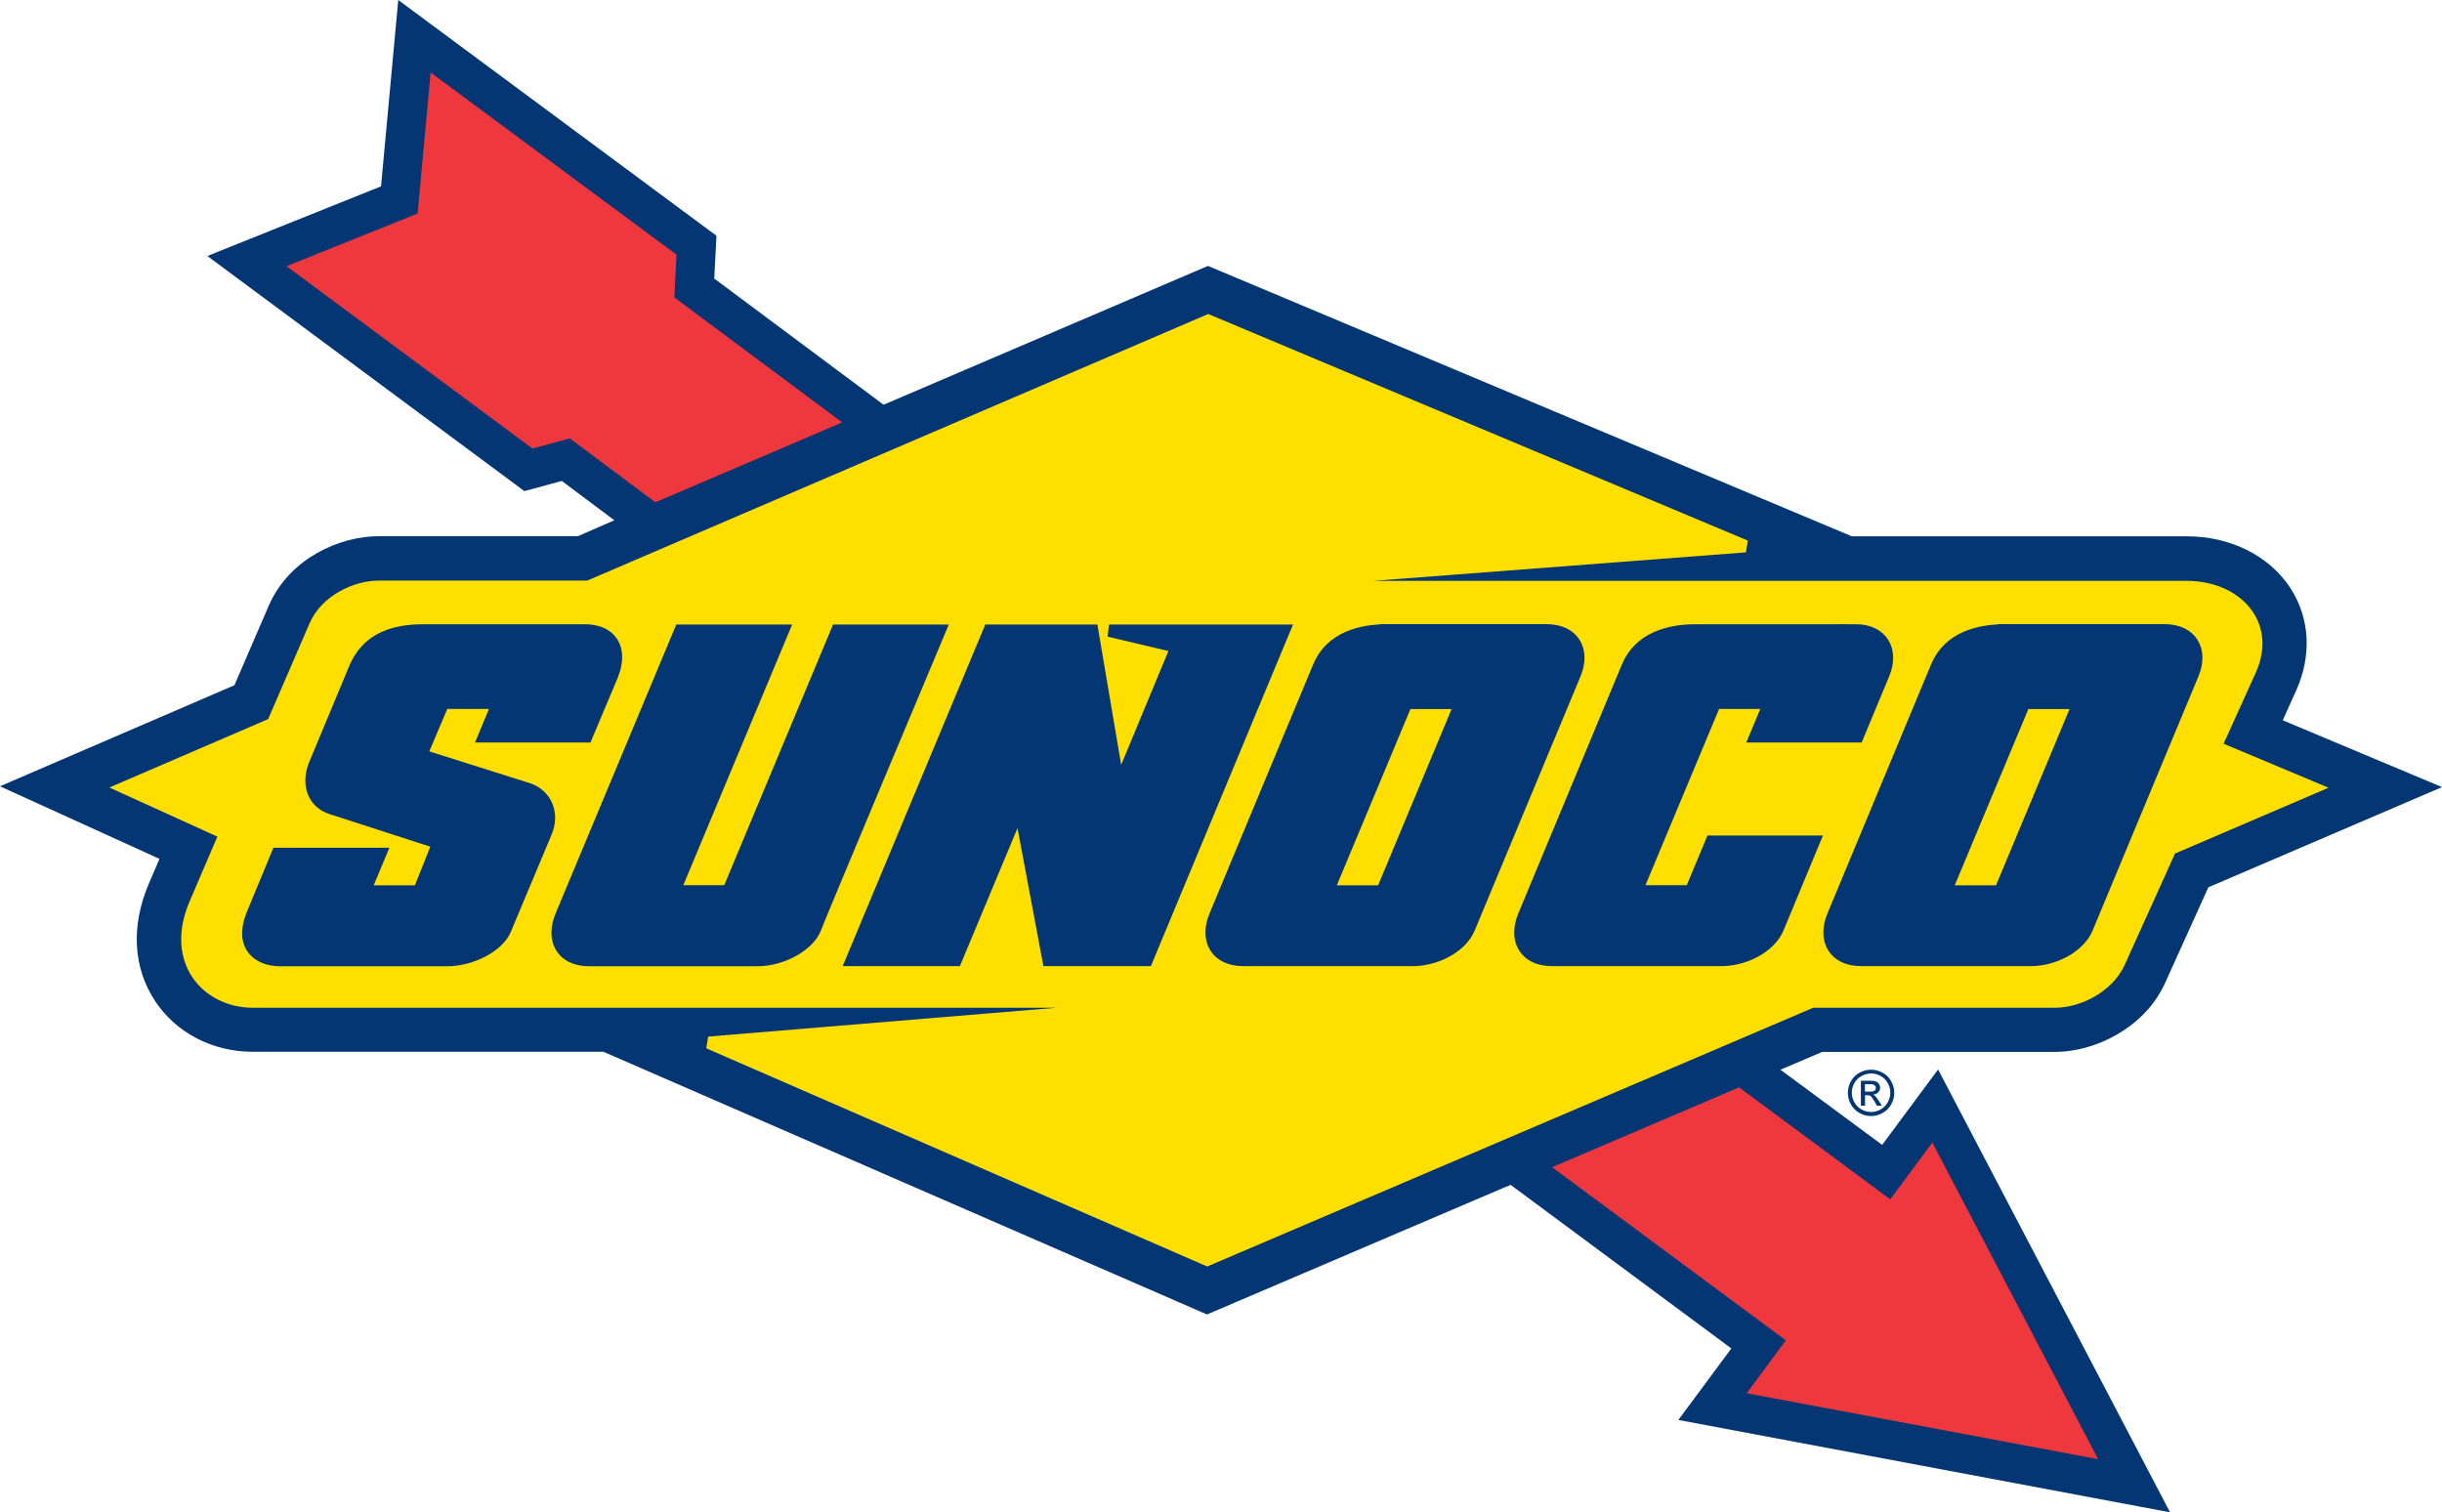 <?xml version="1.0" encoding="UTF-8"?>
<svg xmlns="http://www.w3.org/2000/svg" id="Layer_2" viewBox="0 0 199.06 123.29">
  <defs>
    <style>.cls-1,.cls-2{fill:#043673;}.cls-3{fill:#ef373e;stroke:#ef373e;}.cls-2{stroke:#043673;}.cls-4{fill:#ffdf00;stroke:#ffdf00;}</style>
  </defs>
  <g id="Layer_1-2">
    <g>
      <polygon class="cls-2" points="45.9 38.66 51.07 42.53 54.42 41.07 68.59 35.01 71.96 33.57 57.71 22.95 57.89 19.46 32.88 .93 31.53 15.54 17.92 21 42.85 39.49 45.9 38.66"></polygon>
      <polygon class="cls-2" points="153.53 94.03 144.14 87.09 140.76 88.52 126.59 94.58 123.21 96.02 141.83 109.82 137.69 115.41 175.97 122.6 157.91 88.12 153.53 94.03"></polygon>
      <polygon class="cls-3" points="154.19 98.47 140.76 88.52 126.59 94.58 146.27 109.16 143.26 113.23 170.11 118.27 157.44 94.08 154.19 98.47"></polygon>
      <polygon class="cls-3" points="46.55 35.19 54.42 41.07 68.59 35.01 54.46 24.49 54.63 21 35.52 6.84 34.51 17.76 24.37 21.83 43.51 36.02 46.55 35.19"></polygon>
      <path class="cls-2" d="M123.21,96.02l3.37-1.44,14.17-6.05,3.38-1.44,4.31-1.84h19.1c3.02,0,6.91-1.83,8.49-5.32,0,0,2.46-5.44,3.61-7.98l18.14-7.78-12.37-5.19,1.3-2.88c1.22-2.7,1.07-5.57-.41-7.86-1.63-2.52-4.64-4.02-8.05-4.02h-27.4l-52.38-22-26.52,11.35-3.37,1.44-14.17,6.06-3.35,1.46-3.85,1.68H30.88c-2.98,0-6.92,1.68-8.52,5.38,0,0-2.08,4.81-2.87,6.65L1.23,64.11l12.42,5.65c-.56,1.3-1.07,2.5-1.07,2.5-1.39,3.28-1.22,6.5,.48,9.07,1.62,2.45,4.44,3.91,7.53,3.91h28.7l49.1,21.37,24.82-10.6Z"></path>
      <path class="cls-4" d="M105.85,47.81l.2-.51,36.23-2.77-43.79-18.39-50.52,21.69H30.88c-1.85,0-4.3,1.11-5.2,3.21l-3.44,7.96-12.09,5.21,8.22,3.74-2.46,5.74c-2.02,4.75,1.07,7.96,4.69,7.96H92.38l-.2,.5-34.41,2.85,40.64,17.7,49.3-21.05h19.83c1.84,0,4.28-1.17,5.2-3.2l4.18-9.25,11.61-4.98-7.94-3.33s.86-1.9,2.83-6.25c1.71-3.78-1.16-6.79-5.17-6.79H105.85Z"></path>
      <path class="cls-2" d="M83.12,65.76l2.35,12.5h8.01l11.17-26.85h-14.25l5.53,1.31-4.74,11.42-2.16-12.73h-8.38l-11.21,26.85h8.47l5.22-12.5Zm68.12-14.37h-13.07c-2.15,0-4.53,.66-5.49,2.95l-8.45,20.31c-.82,1.96,.08,3.61,2.29,3.61h13.81c1.82,0,3.94-1.03,4.59-2.6l2.93-7.05h-8.33l-1.69,4.05h-4.45l6.42-15.37h4.44l-1.14,2.74h8.32l2.1-5.05c.83-1.95-.09-3.6-2.29-3.6Zm-38.24,0c-2.15,0-4.53,.65-5.49,2.95l-8.45,20.31c-.82,1.96,.08,3.61,2.29,3.61h13.81c1.83,0,3.94-1.03,4.59-2.6l8.61-20.68c.83-1.95-.09-3.6-2.29-3.6h-13.07Zm-.33,21.28h-4.45l6.42-15.37h4.44l-6.41,15.37Zm50.7-21.28c-2.15,0-4.53,.65-5.49,2.95l-8.45,20.31c-.82,1.96,.08,3.61,2.29,3.61h13.81c1.83,0,3.94-1.03,4.59-2.6l8.61-20.68c.83-1.95-.09-3.6-2.29-3.6h-13.07Zm-.33,21.28h-4.45l6.42-15.37h4.44l-6.41,15.37ZM34.32,61.56l1.81-4.27h4.48l-1.14,2.74h8.33l2.12-5.04c.83-2.15-.15-3.6-2.23-3.6h-13.21c-2.91,0-4.62,1.03-5.49,2.95l-3.35,8.04c-.6,1.55-.1,3.04,1.38,3.51l8.72,2.82-1.58,3.96h-4.45l1.28-3.06h-8.37l-2.09,5.05c-.97,2.55,.63,3.61,2.29,3.61h13.63c1.99,0,4.16-1.15,4.72-2.48l3.33-7.94c.65-1.53,0-3.05-1.46-3.53l-8.73-2.76Zm13.72,16.71c-2.3,0-3.08-1.73-2.29-3.61,.65-1.55,9.71-23.25,9.71-23.25h8.36l-8.87,21.25h4.42l8.87-21.25h8.35s-9.74,23.19-10.14,24.26c-.5,1.33-2.62,2.6-4.73,2.6h-13.67Z"></path>
      <path class="cls-1" d="M152.52,87.2c.32,0,.63,.08,.93,.24,.3,.16,.54,.39,.71,.7,.17,.3,.25,.62,.25,.95s-.08,.64-.25,.94c-.17,.3-.4,.53-.7,.7-.3,.17-.61,.25-.94,.25s-.64-.08-.94-.25c-.3-.16-.53-.4-.7-.7-.17-.3-.25-.61-.25-.94s.08-.64,.25-.95c.17-.3,.4-.54,.71-.7,.3-.16,.61-.24,.93-.24Zm0,.31c-.26,0-.52,.07-.77,.2-.25,.14-.45,.33-.59,.58-.14,.25-.21,.52-.21,.79s.07,.53,.21,.78c.14,.25,.33,.44,.58,.58,.25,.14,.51,.21,.78,.21s.53-.07,.78-.21c.25-.14,.44-.33,.58-.58,.14-.25,.21-.51,.21-.78s-.07-.54-.21-.79c-.14-.25-.34-.45-.59-.58-.25-.14-.51-.2-.77-.2Zm-.83,2.62v-2.03h.7c.24,0,.41,.02,.52,.06,.11,.04,.19,.1,.25,.2,.06,.09,.1,.19,.1,.3,0,.15-.05,.28-.16,.39-.11,.11-.25,.17-.42,.18,.07,.03,.13,.07,.17,.11,.08,.08,.18,.21,.3,.4l.25,.4h-.4l-.18-.32c-.14-.25-.26-.41-.34-.47-.06-.05-.15-.07-.26-.07h-.19v.86h-.33Zm.33-1.14h.4c.19,0,.32-.03,.39-.08,.07-.06,.1-.13,.1-.22,0-.06-.02-.11-.05-.16-.03-.05-.08-.08-.14-.11-.06-.02-.17-.04-.33-.04h-.37v.61Z"></path>
    </g>
  </g>
</svg>
